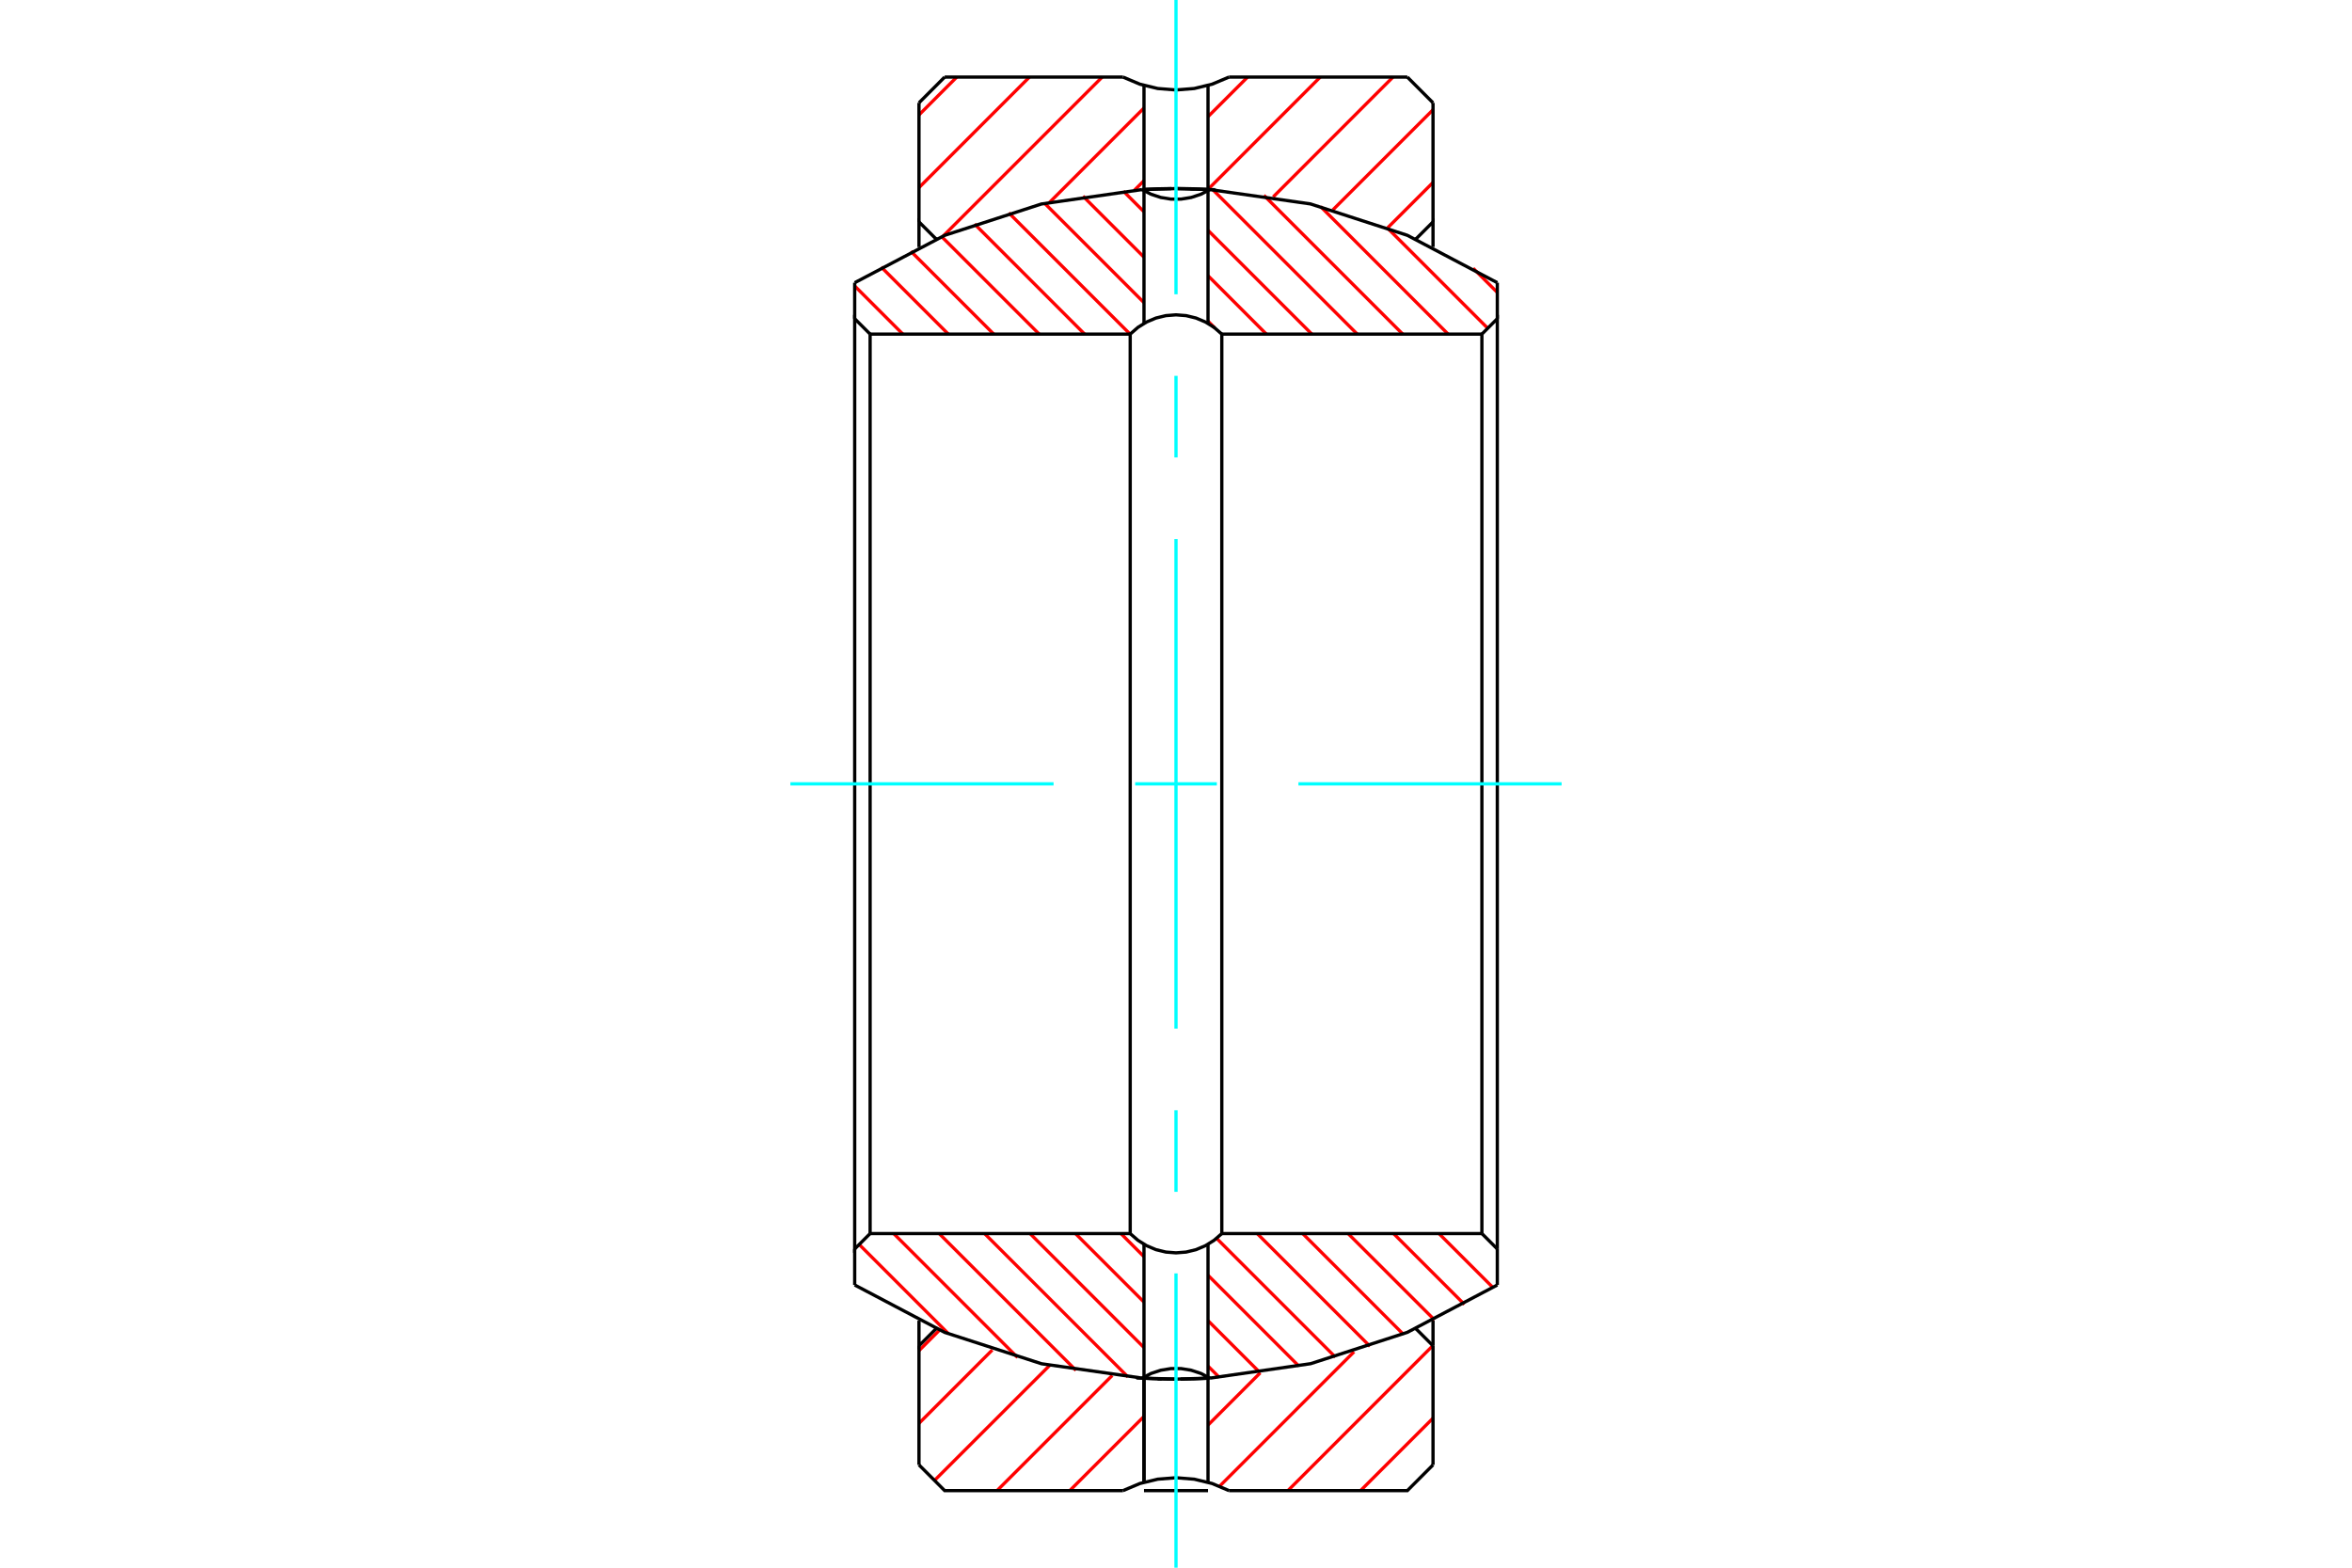 <?xml version="1.0" standalone="no"?>
<!DOCTYPE svg PUBLIC "-//W3C//DTD SVG 1.1//EN"
	"http://www.w3.org/Graphics/SVG/1.1/DTD/svg11.dtd">
<svg xmlns="http://www.w3.org/2000/svg" height="100%" width="100%" viewBox="0 0 36000 24000">
	<rect x="-1800" y="-1200" width="39600" height="26400" style="fill:#FFF"/>
	<g style="fill:none; fill-rule:evenodd" transform="matrix(1 0 0 1 0 0)">
		<g style="fill:none; stroke:#000; stroke-width:50; shape-rendering:geometricPrecision">
		</g>
		<g style="fill:none; stroke:#F00; stroke-width:50; shape-rendering:geometricPrecision">
			<line x1="21934" y1="21711" x2="20825" y2="22820"/>
			<line x1="21932" y1="20600" x2="19713" y2="22820"/>
			<line x1="20725" y1="20695" x2="18666" y2="22754"/>
			<line x1="19289" y1="21017" x2="18490" y2="21817"/>
			<line x1="17510" y1="21684" x2="16374" y2="22820"/>
			<line x1="17024" y1="21057" x2="15261" y2="22820"/>
			<line x1="16067" y1="20902" x2="14304" y2="22664"/>
			<line x1="15188" y1="20667" x2="14066" y2="21790"/>
			<line x1="14383" y1="20360" x2="14066" y2="20677"/>
			<line x1="21934" y1="2793" x2="21241" y2="3486"/>
			<line x1="21934" y1="1680" x2="20402" y2="3212"/>
			<line x1="21321" y1="1180" x2="19488" y2="3014"/>
			<line x1="20208" y1="1180" x2="18490" y2="2899"/>
			<line x1="17510" y1="2766" x2="17364" y2="2912"/>
			<line x1="19096" y1="1180" x2="18490" y2="1786"/>
			<line x1="17510" y1="1653" x2="16063" y2="3100"/>
			<line x1="16870" y1="1180" x2="14430" y2="3620"/>
			<line x1="15757" y1="1180" x2="14066" y2="2872"/>
			<line x1="14644" y1="1180" x2="14066" y2="1759"/>
		</g>
		<g style="fill:none; stroke:#000; stroke-width:50; shape-rendering:geometricPrecision">
			<line x1="14066" y1="3397" x2="14066" y2="1574"/>
			<line x1="14066" y1="22426" x2="14066" y2="20603"/>
			<line x1="14066" y1="1574" x2="14459" y2="1180"/>
			<line x1="18811" y1="1180" x2="21541" y2="1180"/>
			<line x1="14459" y1="1180" x2="17189" y2="1180"/>
			<line x1="21541" y1="1180" x2="21934" y2="1574"/>
			<line x1="21934" y1="20603" x2="21934" y2="22426"/>
			<line x1="21934" y1="1574" x2="21934" y2="3397"/>
			<polyline points="21934,22426 21541,22820 18811,22820"/>
			<polyline points="17189,22820 14459,22820 14066,22426"/>
			<line x1="18490" y1="2900" x2="18490" y2="1308"/>
			<line x1="17510" y1="1307" x2="17510" y2="2900"/>
			<line x1="17510" y1="21100" x2="17510" y2="22692"/>
			<line x1="17510" y1="22820" x2="18490" y2="22820"/>
			<line x1="18490" y1="22693" x2="18490" y2="21100"/>
			<polyline points="17189,1180 17448,1289 17721,1355 18000,1377 18279,1355 18552,1289 18811,1180"/>
			<polyline points="18811,22820 18552,22711 18279,22645 18000,22623 17721,22645 17448,22711 17189,22820"/>
			<line x1="21934" y1="20603" x2="21934" y2="20217"/>
			<polyline points="21934,3781 21934,3397 21672,3659 21672,3664"/>
			<line x1="21672" y1="20336" x2="21672" y2="20341"/>
			<line x1="21672" y1="3659" x2="21661" y2="3659"/>
			<polyline points="14338,3659 14328,3659 14328,3664"/>
			<line x1="14328" y1="20336" x2="14328" y2="20341"/>
			<polyline points="14328,3659 14066,3397 14066,3783"/>
			<polyline points="14066,20219 14066,20603 14328,20341"/>
			<line x1="21662" y1="20341" x2="21672" y2="20341"/>
			<line x1="14328" y1="20341" x2="14339" y2="20341"/>
			<line x1="21672" y1="20341" x2="21934" y2="20603"/>
		</g>
		<g style="fill:none; stroke:#F00; stroke-width:50; shape-rendering:geometricPrecision">
			<line x1="14517" y1="20418" x2="13151" y2="19052"/>
			<line x1="15575" y1="20782" x2="13679" y2="18885"/>
			<line x1="16469" y1="20979" x2="14375" y2="18885"/>
			<line x1="17265" y1="21080" x2="15070" y2="18885"/>
			<line x1="17510" y1="20630" x2="15766" y2="18885"/>
			<line x1="17993" y1="21112" x2="17992" y2="21111"/>
			<line x1="18662" y1="21086" x2="18490" y2="20914"/>
			<line x1="17510" y1="19934" x2="16461" y2="18885"/>
			<line x1="19289" y1="21017" x2="18490" y2="20218"/>
			<line x1="17510" y1="19239" x2="17157" y2="18885"/>
			<line x1="19880" y1="20913" x2="18490" y2="19523"/>
			<line x1="20439" y1="20776" x2="18621" y2="18958"/>
			<line x1="20969" y1="20611" x2="19243" y2="18885"/>
			<line x1="21474" y1="20421" x2="19939" y2="18885"/>
			<line x1="21956" y1="20206" x2="20634" y2="18885"/>
			<line x1="22415" y1="19970" x2="21330" y2="18885"/>
			<line x1="22853" y1="19713" x2="22025" y2="18885"/>
			<line x1="13819" y1="5115" x2="13082" y2="4378"/>
			<line x1="14515" y1="5115" x2="13487" y2="4087"/>
			<line x1="15210" y1="5115" x2="13941" y2="3846"/>
			<line x1="15906" y1="5115" x2="14417" y2="3626"/>
			<line x1="16601" y1="5115" x2="14916" y2="3429"/>
			<line x1="17297" y1="5115" x2="15440" y2="3258"/>
			<line x1="17510" y1="4633" x2="15992" y2="3115"/>
			<line x1="17510" y1="3937" x2="16576" y2="3003"/>
			<line x1="18593" y1="5020" x2="18490" y2="4917"/>
			<line x1="17510" y1="3242" x2="17195" y2="2927"/>
			<line x1="19383" y1="5115" x2="18490" y2="4221"/>
			<line x1="20079" y1="5115" x2="18490" y2="3526"/>
			<line x1="20774" y1="5115" x2="18565" y2="2906"/>
			<line x1="21470" y1="5115" x2="19345" y2="2990"/>
			<line x1="22165" y1="5115" x2="20213" y2="3162"/>
			<line x1="22771" y1="5025" x2="21228" y2="3482"/>
			<line x1="22918" y1="4477" x2="22548" y2="4107"/>
		</g>
		<g style="fill:none; stroke:#000; stroke-width:50; shape-rendering:geometricPrecision">
			<line x1="22918" y1="4879" x2="22918" y2="4328"/>
			<line x1="22918" y1="19672" x2="22918" y2="19121"/>
			<polyline points="22918,4328 21540,3602 20058,3122 18516,2902"/>
			<polyline points="18281,2891 18137,2888 17994,2887"/>
			<polyline points="17481,2902 15940,3123 14459,3603 13082,4328"/>
			<line x1="13082" y1="19121" x2="13082" y2="19672"/>
			<line x1="13082" y1="4328" x2="13082" y2="4879"/>
			<polyline points="18519,21098 20060,20877 21541,20397 22918,19672"/>
			<polyline points="17719,21109 17863,21112 18006,21113"/>
			<polyline points="13082,19672 14460,20398 15942,20878 17484,21098"/>
			<line x1="18490" y1="2901" x2="18490" y2="2900"/>
			<line x1="18490" y1="4951" x2="18490" y2="2919"/>
			<polyline points="17931,2887 17720,2891 17510,2900"/>
			<polyline points="18490,2900 18354,2894 18219,2890"/>
			<line x1="17510" y1="2919" x2="17510" y2="4951"/>
			<line x1="17510" y1="2900" x2="17510" y2="2901"/>
			<line x1="17510" y1="21099" x2="17510" y2="21100"/>
			<line x1="17510" y1="19049" x2="17510" y2="21081"/>
			<polyline points="18069,21113 18280,21109 18490,21100"/>
			<polyline points="17510,21100 17646,21106 17781,21110"/>
			<line x1="18490" y1="21081" x2="18490" y2="19049"/>
			<line x1="18490" y1="21100" x2="18490" y2="21099"/>
			<polyline points="22918,19121 22918,4879 22682,5115 22682,18885"/>
			<line x1="17299" y1="5115" x2="13318" y2="5115"/>
			<line x1="22682" y1="5115" x2="18701" y2="5115"/>
			<line x1="13318" y1="5115" x2="13318" y2="18885"/>
			<polyline points="13318,5115 13082,4879 13082,19121 13318,18885"/>
			<line x1="18701" y1="18885" x2="22682" y2="18885"/>
			<line x1="13318" y1="18885" x2="17299" y2="18885"/>
			<line x1="22682" y1="18885" x2="22918" y2="19121"/>
			<polyline points="17480,2902 17619,2974 17768,3023 17922,3048 18078,3048 18232,3023 18381,2974 18520,2902 18000,2887 17480,2902"/>
			<polyline points="18520,21098 18381,21026 18232,20977 18078,20952 17922,20952 17768,20977 17619,21026 17480,21098 18000,21113 18520,21098"/>
			<polyline points="18701,18885 18701,5115 18583,5012 18451,4930 18307,4869 18155,4832 18000,4820 17845,4832 17693,4869 17549,4930 17417,5012 17299,5115 17299,18885 17417,18988 17549,19070 17693,19131 17845,19168 18000,19180 18155,19168 18307,19131 18451,19070 18583,18988 18701,18885"/>
		</g>
		<g style="fill:none; stroke:#0FF; stroke-width:50; shape-rendering:geometricPrecision">
			<line x1="23902" y1="12000" x2="19874" y2="12000"/>
			<line x1="18625" y1="12000" x2="17375" y2="12000"/>
			<line x1="16126" y1="12000" x2="12098" y2="12000"/>
			<line x1="18000" y1="0" x2="18000" y2="4505"/>
			<line x1="18000" y1="5754" x2="18000" y2="7003"/>
			<line x1="18000" y1="8252" x2="18000" y2="15748"/>
			<line x1="18000" y1="16997" x2="18000" y2="18246"/>
			<line x1="18000" y1="19495" x2="18000" y2="24000"/>
		</g>
		<g style="fill:none; stroke:#000; stroke-width:50; shape-rendering:geometricPrecision">
			<line x1="17510" y1="22692" x2="17510" y2="21100"/>
		</g>
	</g>
</svg>
